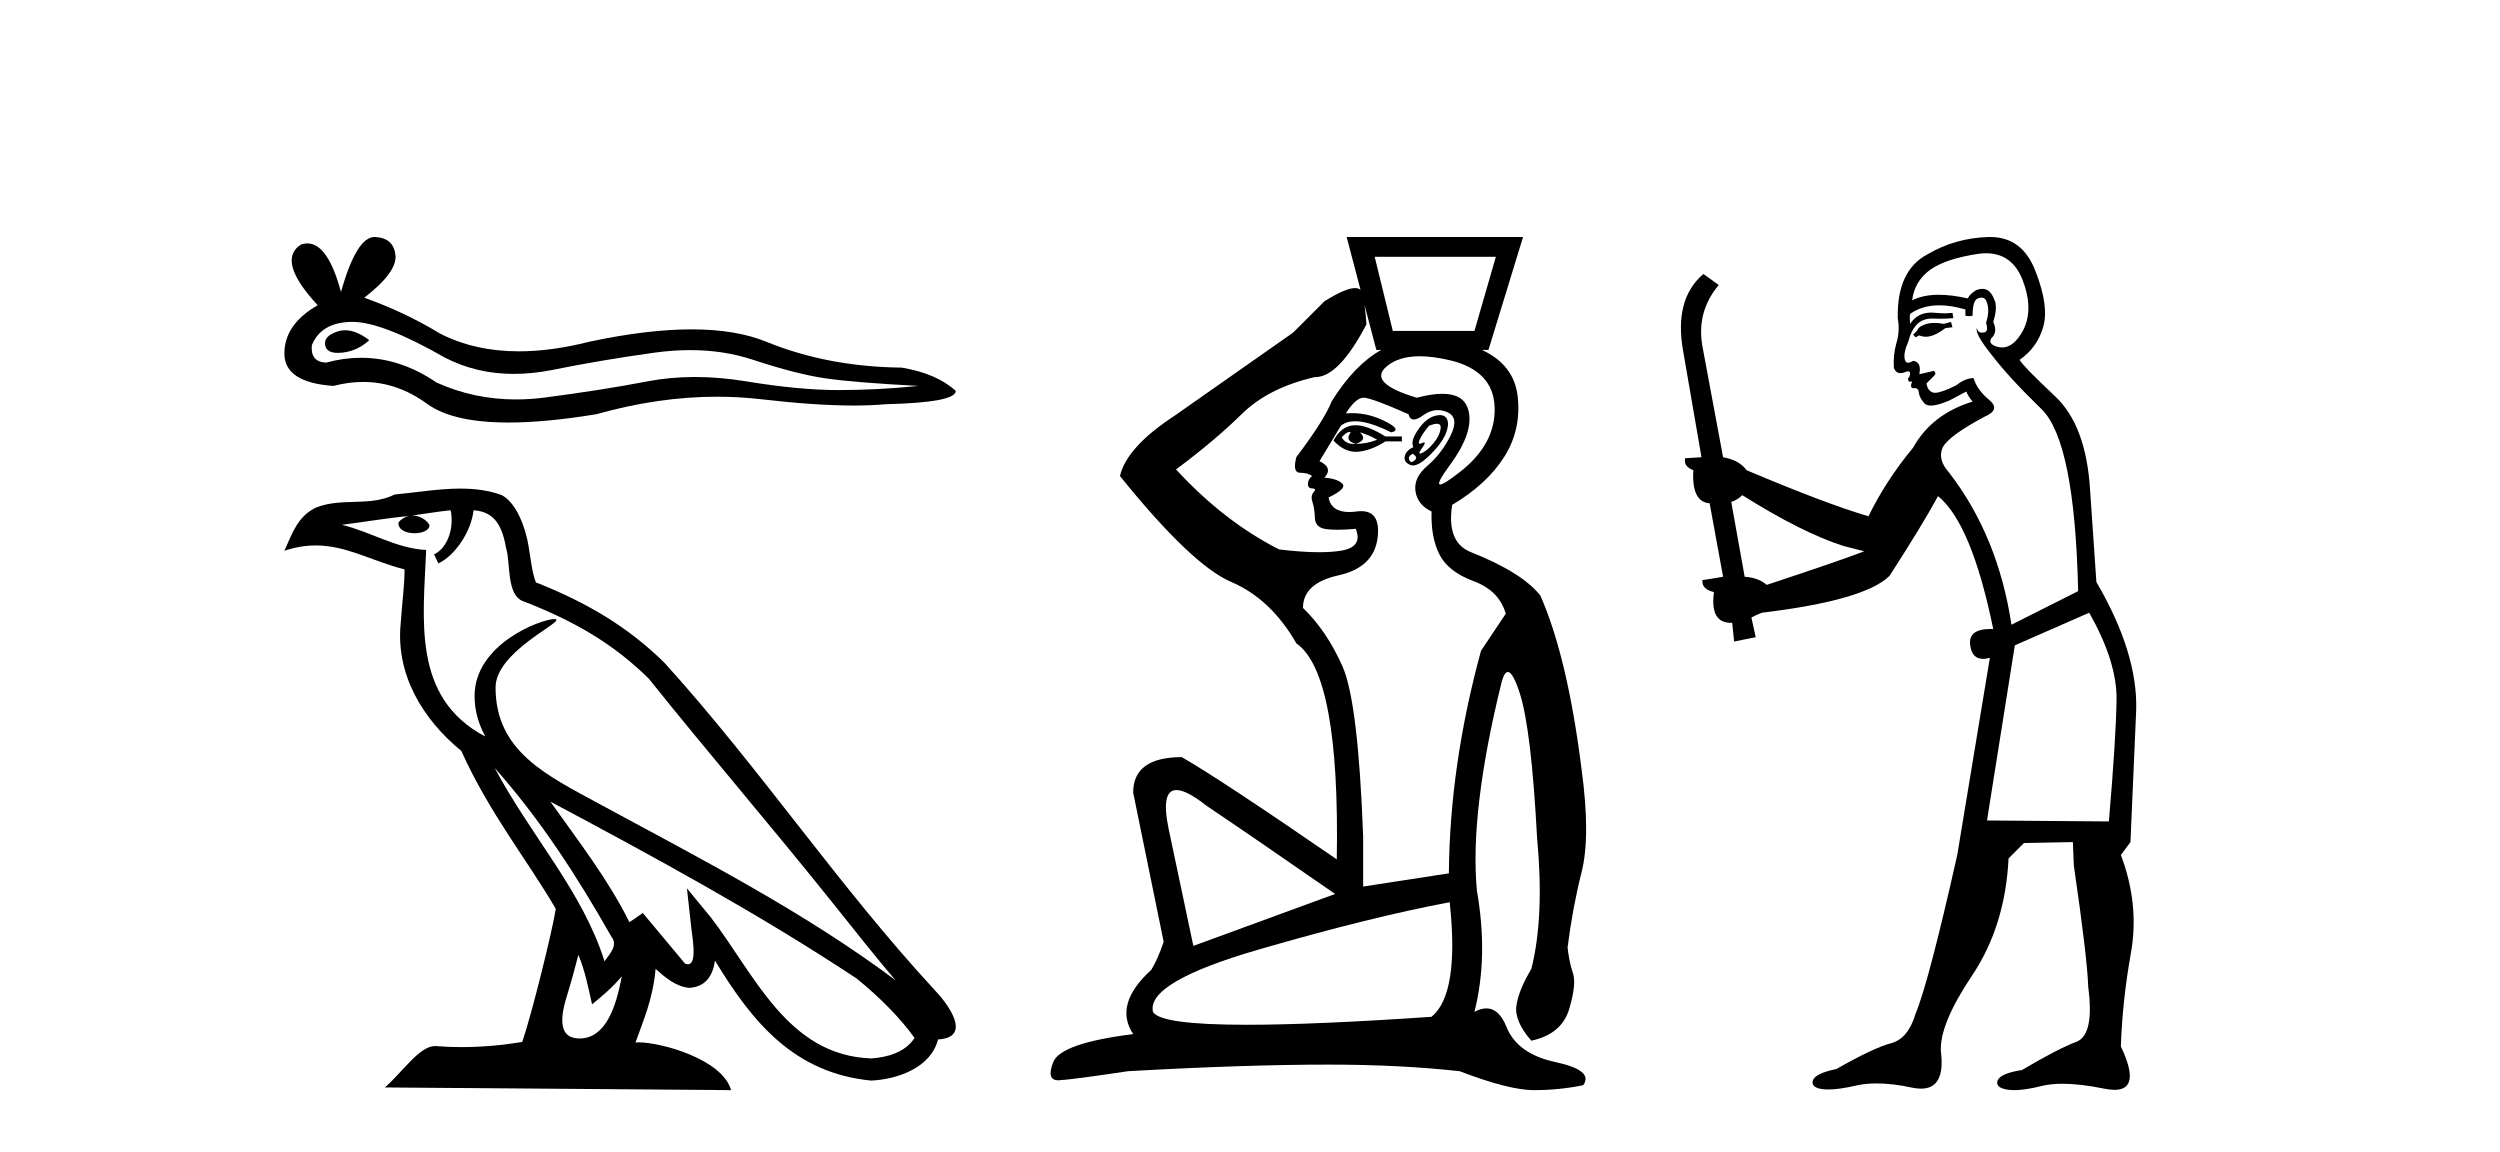 <?xml version='1.0' encoding='UTF-8' standalone='yes'?><svg xmlns='http://www.w3.org/2000/svg' xmlns:xlink='http://www.w3.org/1999/xlink' width='89.0' height='41.0' ><path d='M 12.285 11.757 Q 12.149 11.757 12.02 11.799 Q 11.516 11.962 11.575 12.288 Q 11.626 12.563 12.026 12.563 Q 12.098 12.563 12.183 12.554 Q 12.731 12.495 13.145 12.11 Q 12.682 11.757 12.285 11.757 ZM 12.542 11.458 Q 13.611 11.458 15.841 12.732 Q 16.959 13.311 18.293 13.311 Q 18.937 13.311 19.632 13.176 Q 21.379 12.821 23.304 12.554 Q 23.958 12.464 24.571 12.464 Q 25.763 12.464 26.799 12.806 Q 28.369 13.324 29.406 13.472 Q 30.442 13.62 32.693 13.739 Q 31.242 13.887 29.85 13.887 Q 28.458 13.887 26.562 13.576 Q 25.615 13.421 24.737 13.421 Q 23.86 13.421 23.053 13.576 Q 21.438 13.887 19.38 14.154 Q 18.865 14.22 18.368 14.22 Q 16.877 14.22 15.544 13.62 Q 14.25 12.737 12.856 12.737 Q 12.24 12.737 11.605 12.91 Q 11.042 12.88 11.102 12.288 Q 11.427 11.488 12.494 11.458 Q 12.517 11.458 12.542 11.458 ZM 13.333 8.437 Q 12.693 8.437 12.138 10.392 Q 11.674 8.665 10.941 8.665 Q 10.832 8.665 10.717 8.704 Q 9.828 9.267 11.309 10.866 Q 10.124 11.547 10.124 12.584 Q 10.124 13.62 11.872 13.739 Q 12.412 13.597 12.927 13.597 Q 14.135 13.597 15.204 14.376 Q 16.119 15.042 18.106 15.042 Q 19.43 15.042 21.231 14.746 Q 23.443 14.123 25.53 14.123 Q 26.322 14.123 27.096 14.213 Q 29.03 14.437 30.39 14.437 Q 31.009 14.437 31.509 14.391 Q 34.026 14.331 34.026 13.917 Q 33.345 13.295 32.101 13.087 Q 29.465 13.058 27.288 12.169 Q 26.2 11.725 24.619 11.725 Q 23.038 11.725 20.965 12.169 Q 19.628 12.507 18.475 12.507 Q 16.896 12.507 15.663 11.873 Q 14.389 11.103 12.968 10.599 Q 14.152 9.681 14.078 9.074 Q 14.004 8.467 13.353 8.437 Q 13.343 8.437 13.333 8.437 Z' style='fill:#000000;stroke:none' /><path d='M 17.609 27.338 L 17.609 27.338 C 19.227 29.156 20.566 31.23 21.76 33.337 C 22.011 33.646 21.728 33.929 21.521 34.223 C 20.735 31.725 18.925 29.798 17.609 27.338 ZM 16.043 18.164 C 16.178 18.793 15.93 19.519 15.453 19.733 L 15.605 20.059 C 16.201 19.776 16.774 18.927 16.859 18.166 C 17.673 18.214 17.896 18.827 18.023 19.539 C 18.176 20.025 18.021 21.204 18.637 21.408 C 20.457 22.113 21.847 22.927 23.096 24.159 C 25.25 26.852 27.501 29.462 29.655 32.158 C 30.491 33.208 31.257 34.169 31.878 34.894 C 28.607 32.449 24.952 30.579 21.366 28.635 C 19.461 27.6 17.642 26.753 17.642 24.473 C 17.642 23.247 19.901 22.22 19.808 22.06 C 19.8 22.046 19.774 22.039 19.733 22.039 C 19.269 22.039 16.895 22.92 16.895 24.777 C 16.895 25.291 17.033 25.768 17.272 26.212 C 17.268 26.212 17.265 26.212 17.261 26.212 C 14.657 24.832 15.071 22.041 15.172 19.58 C 14.09 19.521 13.198 18.93 12.171 18.684 C 12.968 18.581 13.762 18.448 14.561 18.366 L 14.561 18.366 C 14.411 18.396 14.274 18.483 14.183 18.605 C 14.17 18.867 14.467 18.983 14.756 18.983 C 15.038 18.983 15.313 18.873 15.287 18.682 C 15.159 18.483 14.926 18.354 14.688 18.354 C 14.681 18.354 14.675 18.354 14.668 18.354 C 15.065 18.297 15.594 18.213 16.043 18.164 ZM 20.591 33.991 C 20.825 34.558 20.945 35.159 21.077 35.754 C 21.457 35.447 21.825 35.131 22.136 34.756 L 22.136 34.756 C 21.933 35.858 21.555 36.969 20.637 36.969 C 20.082 36.969 19.824 36.594 20.181 35.456 C 20.348 34.92 20.482 34.407 20.591 33.991 ZM 19.594 28.538 L 19.594 28.538 C 23.307 30.516 26.984 32.513 30.495 34.834 C 31.322 35.504 32.059 36.251 32.558 36.95 C 32.227 37.464 31.597 37.641 31.015 37.68 C 28.043 37.576 26.879 34.71 25.309 32.663 L 24.455 31.626 L 24.602 32.955 C 24.613 33.194 24.858 34.327 24.492 34.327 C 24.461 34.327 24.426 34.319 24.385 34.301 L 22.883 32.503 C 22.722 32.609 22.571 32.729 22.405 32.827 C 21.66 31.319 20.57 29.915 19.594 28.538 ZM 16.39 17.394 C 15.61 17.394 14.81 17.534 14.052 17.604 C 13.148 18.046 12.232 17.709 11.284 18.054 C 10.599 18.361 10.408 18.984 10.124 19.607 C 10.528 19.473 10.895 19.418 11.241 19.418 C 12.346 19.418 13.235 19.975 14.403 20.271 C 14.401 20.857 14.309 21.522 14.265 22.192 C 14.084 24.007 15.041 25.601 16.424 26.735 C 17.415 28.941 18.785 30.634 19.786 32.355 C 19.667 33.128 18.947 36.046 18.592 37.094 C 17.897 37.21 17.156 37.277 16.426 37.277 C 16.132 37.277 15.839 37.266 15.553 37.243 C 15.531 37.24 15.509 37.239 15.486 37.239 C 14.924 37.239 14.305 38.2 13.699 38.713 L 26.027 38.809 C 25.712 37.698 23.522 37.108 22.743 37.108 C 22.699 37.108 22.659 37.11 22.624 37.114 C 22.899 36.328 23.241 35.59 23.339 34.492 C 23.683 34.8 24.069 35.133 24.55 35.168 C 25.139 35.123 25.378 34.721 25.453 34.196 C 26.787 36.402 28.279 38.204 31.015 38.469 C 31.96 38.423 33.139 38.009 33.394 37.004 C 34.648 36.934 33.728 35.712 33.263 35.233 C 29.85 31.539 27.033 27.322 23.66 23.6 C 22.361 22.318 20.895 21.452 19.079 20.733 C 18.944 20.401 18.899 19.929 18.811 19.409 C 18.715 18.842 18.413 17.914 17.86 17.625 C 17.389 17.452 16.893 17.394 16.39 17.394 Z' style='fill:#000000;stroke:none' /><path d='M 48.436 10.322 Q 48.436 10.322 48.436 10.322 L 48.436 10.322 L 48.436 10.322 ZM 53.253 9.141 L 52.49 11.782 L 49.584 11.782 L 48.939 9.141 ZM 48.037 15.38 Q 48.064 15.38 48.088 15.392 Q 47.853 15.685 48.264 15.803 Q 48.704 15.656 48.411 15.392 L 48.411 15.392 Q 48.733 15.48 49.027 15.656 Q 48.645 15.803 48.264 15.803 Q 48.229 15.805 48.196 15.805 Q 47.897 15.805 47.765 15.568 Q 47.929 15.38 48.037 15.38 ZM 48.258 15.138 Q 48.216 15.138 48.176 15.142 Q 47.736 15.186 47.472 15.685 Q 47.845 16.085 48.267 16.085 Q 48.309 16.085 48.352 16.081 Q 48.821 16.037 49.32 15.714 L 49.907 15.714 L 49.907 15.538 L 49.32 15.538 Q 48.68 15.138 48.258 15.138 ZM 51.153 15.086 Q 51.304 15.086 51.287 15.245 Q 51.257 15.509 51.037 15.773 Q 50.817 16.037 50.626 16.125 Q 50.579 16.147 50.555 16.147 Q 50.483 16.147 50.626 15.949 Q 50.769 15.751 50.698 15.751 Q 50.674 15.751 50.626 15.773 Q 50.574 15.797 50.545 15.797 Q 50.468 15.797 50.553 15.626 Q 50.67 15.392 50.876 15.157 Q 51.052 15.086 51.153 15.086 ZM 50.289 16.155 Q 50.494 16.272 50.362 16.389 Q 50.3 16.445 50.254 16.445 Q 50.202 16.445 50.171 16.375 Q 50.113 16.243 50.289 16.155 ZM 51.263 14.777 Q 51.183 14.777 51.081 14.805 Q 50.758 14.893 50.48 15.304 Q 50.201 15.714 50.318 15.92 Q 50.054 16.037 50.01 16.243 Q 49.966 16.448 50.201 16.551 Q 50.246 16.571 50.3 16.571 Q 50.521 16.571 50.876 16.228 Q 51.316 15.803 51.463 15.45 Q 51.609 15.098 51.507 14.907 Q 51.436 14.777 51.263 14.777 ZM 50.541 12.683 Q 51.011 12.683 51.609 12.824 Q 53.165 13.191 53.209 14.497 Q 53.253 15.803 51.976 16.8 Q 51.405 17.247 51.272 17.247 Q 51.107 17.247 51.609 16.565 Q 52.519 15.333 52.255 14.541 Q 52.081 14.019 51.347 14.019 Q 50.967 14.019 50.435 14.159 Q 48.675 13.631 49.364 13.044 Q 49.789 12.683 50.541 12.683 ZM 48.576 10.853 L 48.998 12.457 L 49.173 12.457 Q 48.229 12.978 47.413 14.277 Q 47.149 14.951 46.151 16.272 Q 46.004 16.83 46.283 16.83 Q 46.562 16.83 46.709 16.947 Q 46.562 17.064 46.562 17.226 Q 46.562 17.387 46.709 17.387 Q 46.885 17.387 46.767 17.519 Q 46.65 17.651 46.723 17.871 Q 46.797 18.091 46.811 18.444 Q 46.826 18.796 47.237 18.84 Q 47.413 18.859 47.627 18.859 Q 47.912 18.859 48.264 18.825 L 48.264 18.825 Q 48.528 19.471 47.75 19.603 Q 47.417 19.659 46.963 19.659 Q 46.356 19.659 45.535 19.559 Q 43.569 18.561 41.867 16.712 Q 43.246 15.685 44.2 14.746 Q 45.153 13.807 46.797 13.426 Q 46.81 13.426 46.822 13.426 Q 47.663 13.426 48.645 11.547 Q 48.626 11.203 48.576 10.853 ZM 48.543 14.159 Q 48.821 14.159 50.142 14.746 Q 50.189 14.934 50.332 14.934 Q 50.457 14.934 50.656 14.79 Q 50.918 14.6 51.187 14.6 Q 51.353 14.6 51.521 14.673 Q 51.961 14.863 51.639 15.509 Q 51.316 16.155 50.817 16.58 Q 50.318 17.006 50.391 17.49 Q 50.465 17.974 50.964 18.209 Q 50.934 19.119 51.242 19.735 Q 51.551 20.351 52.46 20.689 Q 53.37 21.026 53.605 21.848 L 52.724 23.168 Q 51.609 27.247 51.58 31.091 L 48.528 31.561 L 48.528 29.771 Q 48.352 24.988 47.794 23.726 Q 47.237 22.464 46.386 21.642 Q 46.386 20.762 47.648 20.483 Q 48.91 20.204 49.042 19.148 Q 49.16 18.197 48.459 18.197 Q 48.381 18.197 48.293 18.209 Q 48.152 18.228 48.031 18.228 Q 47.394 18.228 47.296 17.71 Q 47.97 17.387 47.78 17.211 Q 47.589 17.035 47.149 17.006 Q 47.472 16.654 46.973 16.419 L 47.736 15.157 Q 47.93 14.997 48.244 14.997 Q 48.737 14.997 49.526 15.392 Q 49.937 15.304 49.276 14.981 Q 48.718 14.708 48.127 14.708 Q 48.02 14.708 47.912 14.717 Q 48.264 14.159 48.543 14.159 ZM 41.883 28.126 Q 42.245 28.126 42.952 28.685 Q 44.654 29.83 47.53 31.825 L 42.483 33.674 L 41.603 29.507 Q 41.316 28.126 41.883 28.126 ZM 51.609 32.119 Q 51.961 35.376 50.964 36.198 Q 46.806 36.482 44.387 36.482 Q 41.308 36.482 41.045 36.022 Q 40.81 34.965 44.801 33.806 Q 48.792 32.647 51.609 32.119 ZM 47.941 8.437 L 48.436 10.322 L 48.436 10.322 Q 48.366 10.256 48.238 10.256 Q 47.898 10.256 47.149 10.726 L 46.034 11.841 L 41.808 14.805 Q 40.106 15.92 39.871 16.947 Q 42.424 20.116 43.833 20.718 Q 45.241 21.319 46.151 22.904 Q 47.706 23.99 47.589 30.593 Q 43.451 27.746 42.072 26.954 Q 40.341 26.954 40.341 28.216 L 41.426 33.527 Q 41.221 34.143 40.986 34.525 Q 39.636 35.757 40.341 36.814 Q 37.758 37.137 37.494 37.812 Q 37.241 38.458 37.675 38.458 Q 37.694 38.458 37.714 38.457 Q 38.198 38.428 40.165 38.134 Q 44.332 37.9 47.296 37.9 Q 49.819 37.9 51.961 38.134 Q 53.722 38.809 54.603 38.809 Q 55.512 38.809 56.363 38.633 Q 56.745 38.105 55.38 37.812 Q 54.016 37.518 53.634 36.564 Q 53.368 35.898 52.915 35.898 Q 52.719 35.898 52.49 36.022 Q 52.989 34.055 52.578 31.708 Q 52.314 28.92 53.458 24.283 Q 53.554 23.924 53.679 23.924 Q 53.861 23.924 54.104 24.68 Q 54.515 25.956 54.72 29.83 Q 54.984 32.647 54.515 34.496 Q 54.074 35.229 53.986 35.787 Q 53.898 36.344 54.515 37.049 Q 55.6 36.814 55.864 35.919 Q 56.129 35.024 55.996 34.642 Q 55.864 34.261 55.806 33.733 Q 55.982 32.324 56.305 31.047 Q 56.627 29.771 56.305 27.394 Q 55.806 23.403 54.837 21.202 Q 54.192 20.38 52.343 19.647 Q 51.492 19.295 51.697 17.974 Q 52.93 17.24 53.546 16.272 Q 54.162 15.304 54.03 14.115 Q 53.905 12.991 52.756 12.457 L 52.989 12.457 L 54.221 8.437 Z' style='fill:#000000;stroke:none' /><path d='M 69.456 11.461 L 69.199 11.53 Q 69.02 11.495 68.866 11.495 Q 68.713 11.495 68.584 11.53 Q 68.328 11.615 68.277 11.717 Q 68.226 11.82 68.106 11.905 L 68.192 12.008 L 68.328 11.94 Q 68.436 11.988 68.557 11.988 Q 68.86 11.988 69.251 11.683 L 69.507 11.649 L 69.456 11.461 ZM 70.704 9.016 Q 71.627 9.016 72.001 9.958 Q 72.411 11.017 72.018 11.769 Q 71.69 12.37 71.275 12.37 Q 71.171 12.37 71.061 12.332 Q 70.771 12.23 70.891 12.042 Q 71.13 11.82 70.959 11.461 Q 71.13 10.915 70.993 10.658 Q 70.856 10.283 70.572 10.283 Q 70.468 10.283 70.344 10.334 Q 70.122 10.47 70.054 10.624 Q 69.48 10.494 69.023 10.494 Q 68.459 10.494 68.072 10.693 Q 68.157 10.009 68.721 9.599 Q 69.285 9.206 70.429 9.036 Q 70.572 9.016 70.704 9.016 ZM 62.025 17.628 Q 64.143 18.96 65.629 19.438 L 66.364 19.626 Q 65.629 19.917 62.896 20.822 Q 62.606 20.566 62.11 20.532 L 61.632 17.867 Q 61.854 17.799 62.025 17.628 ZM 70.543 10.595 Q 70.688 10.595 70.737 10.778 Q 70.839 11.068 70.703 11.495 Q 70.805 11.82 70.617 11.837 Q 70.586 11.842 70.558 11.842 Q 70.407 11.842 70.378 11.683 L 70.378 11.683 Q 70.293 11.871 70.908 12.64 Q 71.505 13.426 72.684 14.57 Q 73.863 15.732 73.982 21.044 L 71.608 22.24 Q 71.13 19.08 69.387 16.825 Q 68.96 16.347 69.165 15.92 Q 69.387 15.51 70.634 14.843 Q 71.249 14.587 70.805 14.228 Q 70.378 13.87 70.259 13.46 Q 69.968 13.46 69.644 13.716 Q 69.107 13.984 68.886 13.984 Q 68.839 13.984 68.807 13.972 Q 68.619 13.904 68.584 13.648 L 68.841 13.391 Q 68.96 13.289 68.841 13.204 L 68.328 13.323 Q 68.414 12.879 68.106 12.845 Q 67.999 12.914 67.929 12.914 Q 67.844 12.914 67.816 12.811 Q 67.747 12.589 67.935 12.162 Q 68.038 11.752 68.26 11.53 Q 68.465 11.34 68.786 11.34 Q 68.813 11.34 68.841 11.342 Q 68.96 11.347 69.078 11.347 Q 69.313 11.347 69.541 11.325 L 69.507 11.137 Q 69.379 11.154 69.229 11.154 Q 69.08 11.154 68.909 11.137 Q 68.83 11.128 68.756 11.128 Q 68.257 11.128 68.004 11.53 Q 67.97 11.273 68.004 11.171 Q 68.436 10.869 69.039 10.869 Q 69.462 10.869 69.968 11.017 L 69.968 11.239 Q 70.045 11.256 70.109 11.256 Q 70.173 11.256 70.224 11.239 Q 70.224 10.693 70.412 10.624 Q 70.485 10.595 70.543 10.595 ZM 74.375 21.813 Q 75.366 23.555 75.349 24.905 Q 75.332 26.254 75.076 29.243 L 70.737 29.209 L 71.728 22.974 L 74.375 21.813 ZM 70.851 8.437 Q 70.82 8.437 70.788 8.438 Q 69.609 8.472 68.619 9.053 Q 67.525 9.633 67.56 11.325 Q 67.645 11.786 67.508 12.23 Q 67.389 12.657 67.423 13.101 Q 67.496 13.284 67.656 13.284 Q 67.721 13.284 67.799 13.255 Q 67.878 13.22 67.926 13.22 Q 68.042 13.22 67.97 13.426 Q 67.901 13.46 67.935 13.545 Q 67.958 13.591 68.011 13.591 Q 68.038 13.591 68.072 13.579 L 68.072 13.579 Q 67.976 13.82 68.12 13.82 Q 68.13 13.82 68.14 13.819 Q 68.154 13.817 68.167 13.817 Q 68.296 13.817 68.311 13.972 Q 68.328 14.16 68.516 14.365 Q 68.59 14.439 68.74 14.439 Q 68.972 14.439 69.387 14.263 L 70.002 13.938 Q 70.054 14.092 70.224 14.297 Q 68.772 14.741 68.106 15.937 Q 67.133 17.115 66.518 18.379 Q 65.049 17.952 62.179 16.74 Q 61.923 16.381 61.342 16.278 L 60.607 12.332 Q 60.385 11.102 61.188 10.146 L 60.641 9.753 Q 59.582 10.658 59.924 12.52 L 60.573 16.278 L 59.992 16.312 Q 59.924 16.603 60.283 16.74 Q 60.214 17.867 60.863 17.918 L 61.342 20.532 Q 60.966 20.6 60.607 20.651 Q 60.573 20.976 61.017 21.078 Q 60.868 22.173 61.62 22.173 Q 61.643 22.173 61.666 22.172 L 61.735 22.838 L 62.503 22.684 L 62.35 21.984 Q 62.538 21.881 62.725 21.813 Q 66.398 21.369 67.269 20.498 Q 68.448 18.67 68.994 17.662 Q 70.19 18.636 70.959 22.394 Q 70.911 22.392 70.866 22.392 Q 70.058 22.392 70.139 22.974 Q 70.206 23.456 70.597 23.456 Q 70.706 23.456 70.839 23.419 L 70.839 23.419 L 69.678 30.439 Q 68.653 35 68.192 36.093 Q 67.935 36.964 67.338 37.135 Q 66.723 37.289 65.373 38.058 Q 64.621 38.211 64.536 38.468 Q 64.468 38.724 64.895 38.775 Q 64.983 38.786 65.089 38.786 Q 65.477 38.786 66.108 38.639 Q 66.429 38.57 66.81 38.57 Q 67.382 38.57 68.089 38.724 Q 68.252 38.756 68.389 38.756 Q 69.259 38.756 69.097 37.443 Q 69.029 36.486 70.207 34.727 Q 71.386 32.967 71.505 30.559 L 72.052 30.012 L 73.794 29.978 L 73.829 30.815 Q 74.307 34.095 74.341 35.137 Q 74.563 36.828 73.931 37.084 Q 73.282 37.323 71.984 38.092 Q 71.215 38.211 71.113 38.468 Q 71.027 38.724 71.471 38.792 Q 71.578 38.809 71.708 38.809 Q 72.099 38.809 72.701 38.656 Q 73.017 38.582 73.427 38.582 Q 74.061 38.582 74.922 38.758 Q 75.122 38.799 75.277 38.799 Q 76.238 38.799 75.503 37.255 Q 75.554 35.649 75.861 33.924 Q 76.169 32.199 75.503 30.439 L 75.844 29.978 L 76.049 25.263 Q 76.101 23.231 74.631 20.72 Q 74.563 19.797 74.409 17.474 Q 74.273 15.134 73.145 14.092 Q 72.018 13.033 71.898 12.811 Q 72.53 12.367 72.735 11.649 Q 72.957 10.915 72.462 9.651 Q 71.997 8.437 70.851 8.437 Z' style='fill:#000000;stroke:none' /></svg>